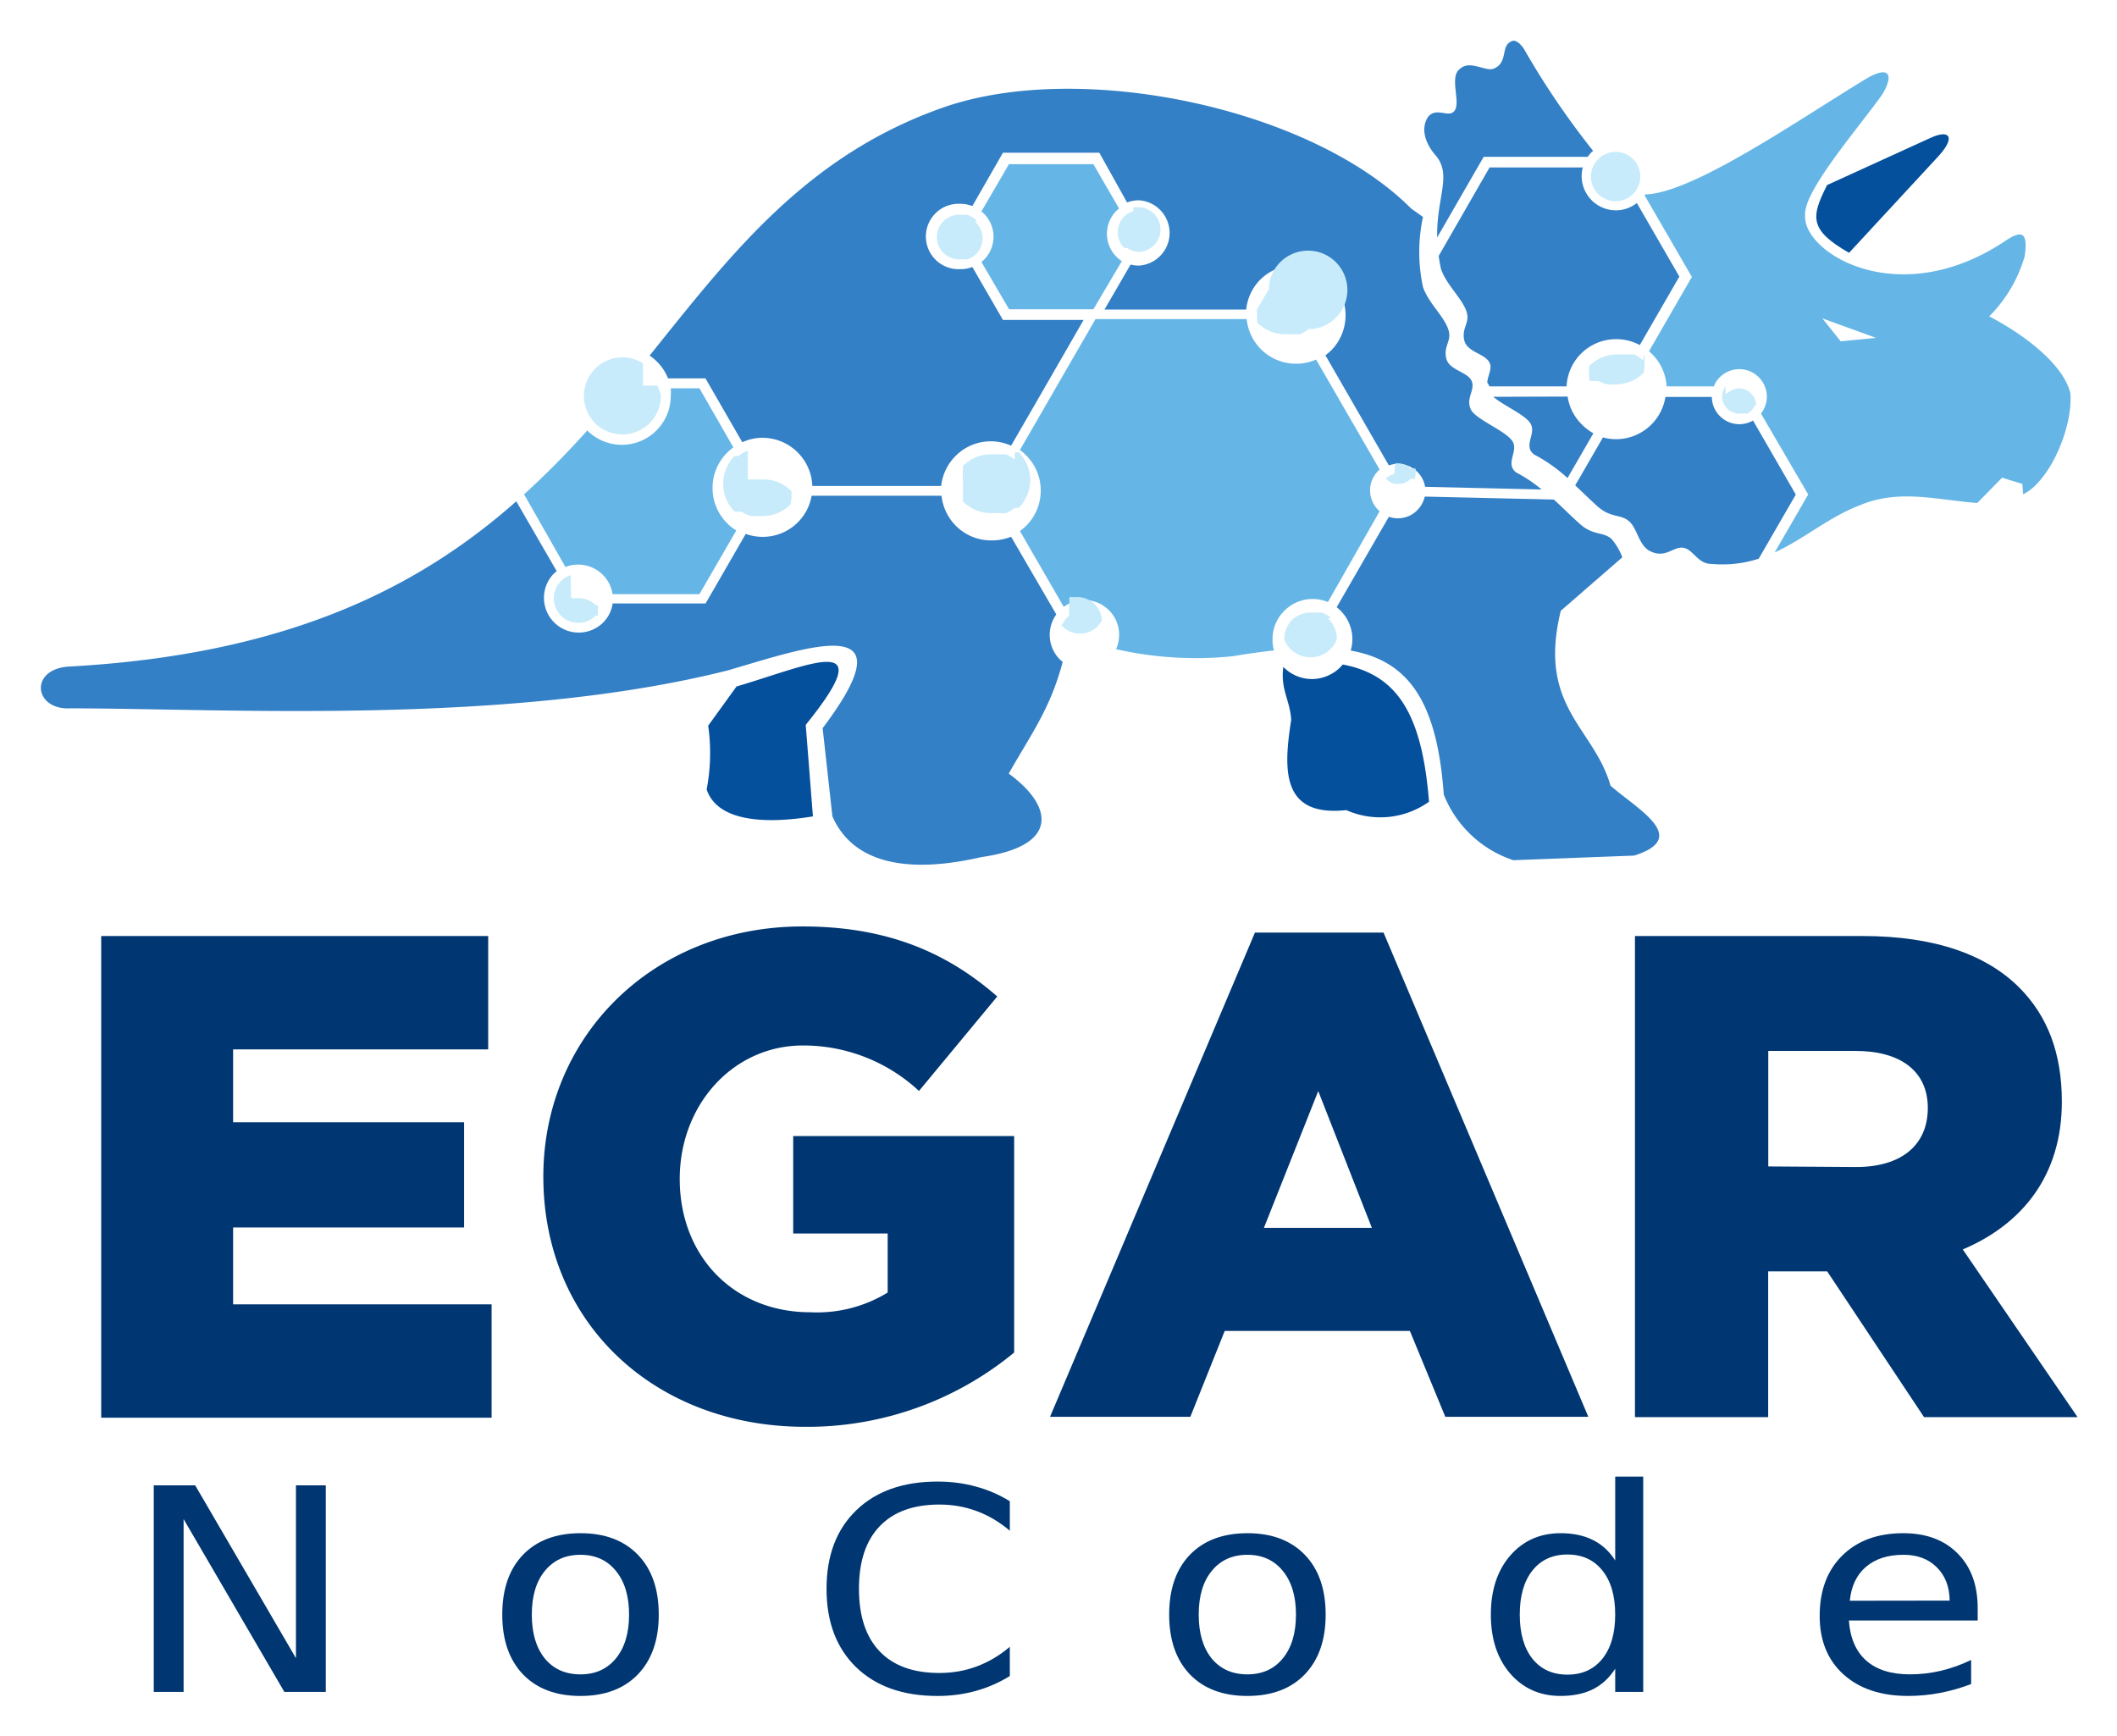 <svg xmlns="http://www.w3.org/2000/svg" role="img" viewBox="-3.45 -3.45 179.27 147.02"><title>EGAR Global NoCode logo</title><defs id="defs4"><style id="style2">.cls-1{fill:#65b6e6}.cls-1,.cls-2,.cls-3,.cls-4{fill-rule:evenodd}.cls-2{fill:#04509d}.cls-3{fill:#3380c6}.cls-4{fill:#c7ebfa}.cls-8{fill:#003671}</style></defs><g id="Layer_2" data-name="Layer 2"><g id="Layer_1-2" data-name="Layer 1"><path id="path6" d="M137.62 29.27h4.06a2.16 2.16 0 0 1 .51-.78 2.33 2.33 0 0 1 3.29 0 2.35 2.35 0 0 1 .69 1.65 2.32 2.32 0 0 1-.5 1.43l4 6.85c-.95 1.64-1.89 3.28-2.84 4.91 2.51-1.15 4.59-3 7.23-4 3.34-1.41 6.63-.42 9.93-.19l2.1-2.14 1.72.53.06.88c2.27-1.11 4.24-5.69 4-8.58-.6-2.4-3.78-4.88-6.87-6.49a11.88 11.88 0 0 0 3-5.08c.33-2.2-.33-2.2-1.73-1.25-9 5.95-17.06.93-16.86-2.21-.19-2 4.36-7.22 6.52-10.23 1.08-1.79.54-2.51-1.45-1.29-5.53 3.35-14.58 9.65-18.6 9.73l-.06.09 4 6.9-3.63 6.29.26.24a4.22 4.22 0 0 1 1.23 2.74zm13.25-5.76l4.55 1.65-3 .29z" class="cls-1"/><path id="path8" d="M151.27 12.22l8.77-4c1.58-.72 2.13-.1.73 1.48l-7.64 8.26c-3.42-1.96-3.21-3.06-1.86-5.74z" class="cls-2"/><path id="path10" d="M129.94 37.65c.64.6 1.26 1.21 1.9 1.79 1.15 1 1.92.62 2.65 1.24s.83 2.11 1.84 2.56c1.28.62 1.95-.46 2.79-.3.84.16 1.2 1.37 2.36 1.36a10 10 0 0 0 4-.44l3.14-5.43-3.62-6.27a2.33 2.33 0 0 1-3.49-2h-3.93a4.24 4.24 0 0 1-4.17 3.58 4.2 4.2 0 0 1-1.12-.15z" class="cls-3"/><path id="path12" d="M123 30.15c.85.73 2.56 1.45 3.1 2.18.65.89-.63 1.93.35 2.7a13.56 13.56 0 0 1 2.84 2l2.19-3.79a4.32 4.32 0 0 1-1-.77 4.14 4.14 0 0 1-1.18-2.34z" class="cls-3"/><path id="path14" d="M131.46 9.33a68.67 68.67 0 0 1-5.77-8.48c-.2-.38-.76-1.07-1.19-.78-.89.41-.21 1.8-1.48 2.3-.67.26-2-.76-2.82 0-1 .67.14 2.94-.53 3.62-.51.53-1.54-.41-2.21.49-.52.81-.4 2 .67 3.24 1.4 1.65.06 3.53.12 6.94l3.94-6.83H131a3.19 3.19 0 0 1 .33-.4z" class="cls-3"/><path id="path16" d="M130.58 10.73h-7.89l-4.31 7.49c.05.35.11.73.2 1.12.48 1.38 1.82 2.5 2.17 3.64.28.93-.43 1.31-.21 2.36.22 1.05 1.78 1.14 2.15 1.93.24.49-.13 1-.2 1.66l.2.34h6.52a4.19 4.19 0 0 1 4.2-4 4.17 4.17 0 0 1 2 .5l3.35-5.8-3.6-6.23a2.85 2.85 0 0 1-1.78.62 2.9 2.9 0 0 1-2.79-3.66z" class="cls-3"/><path id="path18" d="M135.68 27.07a3.12 3.12 0 0 0-.72-.51h-1.49a3.35 3.35 0 0 0-2.36 1v.61a3.39 3.39 0 0 0 .06.64h.72a3.63 3.63 0 0 0 .84.29h.66a3.3 3.3 0 0 0 2.36-1 3.39 3.39 0 0 0 .06-.64 1.93 1.93 0 0 0 0-.24V26.63h-.05z" class="cls-4"/><path id="path20" d="M142.68 29.27a1.44 1.44 0 0 0-.3.88 1.49 1.49 0 0 0 .43 1 1.46 1.46 0 0 0 1 .42h.72a1.33 1.33 0 0 0 .3-.23 1.39 1.39 0 0 0 .31-.45h.12a1.45 1.45 0 0 0-1.45-1.45 1.46 1.46 0 0 0-1 .42h-.13z" class="cls-4"/><path id="path22" d="M58.92 54.68L56.52 58a16.39 16.39 0 0 1-.13 5.4c.87 2.59 4.6 3 9 2.28l-.61-7.75c6.52-8.06.36-5.08-5.86-3.25z" class="cls-2"/><path id="path24" d="M105.23 53c-.28 1.87.57 2.87.66 4.51-.68 4.32-.8 8.22 4.67 7.64a7.09 7.09 0 0 0 7-.71c-.6-7.65-2.82-10.77-7.3-11.62l-.21.23a3.43 3.43 0 0 1-2.4 1 3.39 3.39 0 0 1-2.4-1z" class="cls-2"/><path id="path26" d="M104.43 51.63c-1.1.12-2.27.28-3.51.49a30.52 30.52 0 0 1-9.86-.6 3.05 3.05 0 0 0 .26-1.21 2.94 2.94 0 0 0-4.69-2.37l-3.71-6.42a5.27 5.27 0 0 0 .51-.43 4.22 4.22 0 0 0 0-6 5.37 5.37 0 0 0-.51-.44l6.4-11.08h12.8a4.2 4.2 0 0 0 4.19 3.78A4.31 4.31 0 0 0 108 27l5.38 9.31-.13.12a2.33 2.33 0 0 0 0 3.29l.13.12-4.38 7.69a3.45 3.45 0 0 0-1.29-.26 3.39 3.39 0 0 0-2.4 1 3.35 3.35 0 0 0-1 2.4 3.43 3.43 0 0 0 .12.96z" class="cls-1"/><path id="path28" d="M89.14 22.74H82l-2.34-4 .21-.19a2.76 2.76 0 0 0 0-3.91l-.21-.19 2.33-4h7.15l2.17 3.75-.21.19a2.76 2.76 0 0 0 0 3.91 2.54 2.54 0 0 0 .45.36z" class="cls-1"/><path id="path30" d="M40.93 38.41A74.23 74.23 0 0 0 46.28 33a4.14 4.14 0 0 0 7.07-2.92 3.49 3.49 0 0 0 0-.65h2.43l2.87 5a5.37 5.37 0 0 0-.51.44 4.22 4.22 0 0 0 0 6 4 4 0 0 0 .76.6l-3.12 5.39h-7.36a2.9 2.9 0 0 0-.83-1.64 2.94 2.94 0 0 0-2.08-.86 3 3 0 0 0-1.08.2z" class="cls-1"/><path id="path32" d="M128.13 38.85c.76.69 1.47 1.41 2.22 2.08 1.15 1 1.91.62 2.65 1.24a5.14 5.14 0 0 1 .93 1.57l-5.21 4.53c-2 8.16 2.81 9.87 4.21 14.81 2.28 2 6.8 4.41 2 5.92l-10.23.39a9.56 9.56 0 0 1-5.89-5.56c-.57-7.92-3-11.32-7.88-12.19a3.41 3.41 0 0 0-.85-3.37 3.17 3.17 0 0 0-.34-.3l4.42-7.66a2.38 2.38 0 0 0 .76.13 2.3 2.3 0 0 0 1.65-.69 2.37 2.37 0 0 0 .63-1.15z" class="cls-3"/><path id="path34" d="M59.41 34l-3.12-5.41h-3.17a4.08 4.08 0 0 0-.93-1.41 3.87 3.87 0 0 0-.63-.52c6.89-8.58 13.23-16.92 24.84-21 11.61-4.08 31.14 0 39.65 8.55l1 .71a14.13 14.13 0 0 0 0 5.94c.48 1.38 1.82 2.5 2.16 3.64.29.93-.42 1.31-.2 2.36.22 1.05 1.78 1.14 2.15 1.93.37.79-.58 1.51 0 2.54.62.85 2.81 1.68 3.43 2.53.62.85-.63 1.92.34 2.69A12.26 12.26 0 0 1 127.1 38l-9.87-.23a2.33 2.33 0 0 0-2.3-1.94 2.19 2.19 0 0 0-.77.13l-5.37-9.32c.17-.13.34-.28.5-.43a4.243 4.243 0 0 0-6-6 4.19 4.19 0 0 0-1.21 2.55h-12l2.21-3.81a2.63 2.63 0 0 0 .7.09 2.77 2.77 0 0 0 0-5.53 3 3 0 0 0-1 .18l-2.35-4.21h-8.16L78.89 14a2.67 2.67 0 0 0-1-.19 2.77 2.77 0 1 0 0 5.53 2.67 2.67 0 0 0 1-.18l2.59 4.48h6.83q-3.06 5.33-6.14 10.65a4.19 4.19 0 0 0-4.7.87 4.21 4.21 0 0 0-1.22 2.54H65.34a4.24 4.24 0 0 0-4.22-4.08 4.07 4.07 0 0 0-1.71.38z" class="cls-3"/><path id="path36" d="M109.23 48.86a2.4 2.4 0 0 0-.76-.44h-.78A2.38 2.38 0 0 0 106 49a2.41 2.41 0 0 0-.7 1.69 2.53 2.53 0 0 0 .54.83 2.4 2.4 0 0 0 3.37 0 2.44 2.44 0 0 0 .55-.86 2.41 2.41 0 0 0-.7-1.69h-.14z" class="cls-4"/><path id="path38" d="M92.51 14.45a1.79 1.79 0 0 0-.76.43 1.9 1.9 0 0 0-.55 1.34 1.87 1.87 0 0 0 .55 1.33H92a1.83 1.83 0 0 0 .83.32h.24a1.89 1.89 0 0 0 0-3.77h-.54z" class="cls-4"/><path id="path40" d="M79.2 15.18a1.84 1.84 0 0 0-.75-.44h-.54a1.89 1.89 0 1 0 0 3.77h.54a2 2 0 0 0 .75-.44 1.87 1.87 0 0 0 .55-1.33 1.9 1.9 0 0 0-.55-1.34z" class="cls-4"/><path id="path42" d="M51 27.32a3.23 3.23 0 0 0-1.74-.51A3.26 3.26 0 0 0 46 30.08a3.23 3.23 0 0 0 .86 2.21l.08.09a3.27 3.27 0 0 0 5.58-2.31 2.91 2.91 0 0 0-.31-.87H51z" class="cls-4"/><path id="path44" d="M59.88 34.71a3.1 3.1 0 0 0-.79.45h-.33a3.36 3.36 0 0 0 0 4.72h.58a3.45 3.45 0 0 0 .8.37h1a3.34 3.34 0 0 0 2.36-1v-.06a3.47 3.47 0 0 0 .08-.73v-.31a3.3 3.3 0 0 0-2.36-1h-1.34z" class="cls-4"/><path id="path46" d="M44.88 45.25a2.23 2.23 0 0 0-.76.44l-.07.07a2.07 2.07 0 0 0 1.46 3.53 2 2 0 0 0 1.49-.61h.18a2.12 2.12 0 0 0 0-.44 2.2 2.2 0 0 0 0-.44H47a2.06 2.06 0 0 0-1.46-.6h-.63z" class="cls-4"/><path id="path48" d="M82.48 35.46a3.51 3.51 0 0 0-.75-.44h-1.28a3.3 3.3 0 0 0-2.36 1v.23a3.15 3.15 0 0 0 0 .44 3 3 0 0 0 0 .43V39a3.33 3.33 0 0 0 2.36 1h1.27a3 3 0 0 0 .76-.44h.33a3.33 3.33 0 0 0 0-4.72h-.33z" class="cls-4"/><path id="path50" d="M103 22.74a3.15 3.15 0 0 0 0 .44 3.11 3.11 0 0 0 0 .43v.24a3.3 3.3 0 0 0 2.36 1h1.28a3.14 3.14 0 0 0 .75-.44h.33a3.33 3.33 0 1 0-3.72-3.59V21.03z" class="cls-4"/><path id="path52" d="M87.07 48.71l-.16.14a1.94 1.94 0 0 0-.41.6h-.1l.14.16a2.09 2.09 0 0 0 2.93 0 2.29 2.29 0 0 0 .32-.43h.07a2.07 2.07 0 0 0-2.07-2.07h-.68z" class="cls-4"/><path id="path54" d="M114.62 36.69a1.49 1.49 0 0 0-.72.39v.05h-.19.26a1.43 1.43 0 0 0 .72.4h.31a1.44 1.44 0 0 0 1-.43h.35a1.49 1.49 0 0 0 .07-.47 1.84 1.84 0 0 0 0-.41H116a1.49 1.49 0 0 0-1-.43h-.31z" class="cls-4"/><path id="path56" d="M2.27 53c18.68-1 29.8-6.75 38-14l3.42 5.91-.25.22a2.942 2.942 0 0 0 4.16 4.16 2.84 2.84 0 0 0 .83-1.64h7.87l3.4-5.89a4.26 4.26 0 0 0 1.43.25 4.2 4.2 0 0 0 4.15-3.48h11a4.26 4.26 0 0 0 1.22 2.55 4.19 4.19 0 0 0 3 1.23 4.31 4.31 0 0 0 1.67-.31L86 48.58a2.95 2.95 0 0 0 .3 3.81l.24.21c-1.06 4-2.68 6.11-4.57 9.46 3.63 2.62 4.5 6.1-2.33 7.07-4.33 1-10.44 1.45-12.6-3.45-.28-2.49-.55-5-.83-7.47 7.54-10-1.14-6.91-8-4.9C39.65 58 15.76 56.55 2.53 56.53-.55 56.71-1 53.29 2.27 53z" class="cls-3"/><path id="path58" d="M133.37 9.41a2.09 2.09 0 1 1-2.1 2.09 2.1 2.1 0 0 1 2.1-2.09z" class="cls-4"/><g id="text66" fill="#003671" transform="matrix(1.1 0 0 1 6.98 139.82)"><path id="path84" fill="#003671" d="M2.355-17.496h3.188l7.758 14.637v-14.637h2.297V0h-3.188L4.652-14.637V0H2.355z"/><path id="path86" d="M35.208-11.613q-1.734 0-2.742 1.359-1.008 1.348-1.008 3.703 0 2.355.996 3.715 1.008 1.348 2.754 1.348 1.723 0 2.73-1.359 1.008-1.359 1.008-3.703 0-2.332-1.008-3.691-1.008-1.371-2.73-1.371zm0-1.828q2.812 0 4.418 1.828 1.605 1.828 1.605 5.062 0 3.223-1.605 5.062Q38.02.34 35.208.34q-2.824 0-4.43-1.828-1.594-1.84-1.594-5.062 0-3.234 1.594-5.062 1.605-1.828 4.43-1.828z"/><path id="path88" d="M68.257-16.148v2.496q-1.195-1.113-2.555-1.664-1.348-.551-2.871-.551-3 0-4.594 1.84-1.594 1.828-1.594 5.297 0 3.457 1.594 5.297 1.594 1.828 4.594 1.828 1.523 0 2.871-.551 1.359-.551 2.555-1.664v2.473q-1.242.844-2.637 1.266-1.383.422-2.93.422-3.973 0-6.258-2.426-2.285-2.438-2.285-6.645 0-4.219 2.285-6.645 2.285-2.438 6.258-2.438 1.57 0 2.953.422 1.395.41 2.613 1.242z"/><path id="path90" d="M86.548-11.613q-1.734 0-2.742 1.359-1.008 1.348-1.008 3.703 0 2.355.996 3.715 1.008 1.348 2.754 1.348 1.723 0 2.73-1.359 1.008-1.359 1.008-3.703 0-2.332-1.008-3.691-1.008-1.371-2.73-1.371zm0-1.828q2.812 0 4.418 1.828 1.605 1.828 1.605 5.062 0 3.223-1.605 5.062Q89.36.34 86.548.34q-2.824 0-4.43-1.828-1.594-1.84-1.594-5.062 0-3.234 1.594-5.062 1.605-1.828 4.43-1.828z"/><path id="path92" d="M114.862-11.133v-7.102h2.156V0h-2.156v-1.969q-.68 1.172-1.723 1.746-1.031.562-2.484.562-2.379 0-3.879-1.898-1.488-1.898-1.488-4.992 0-3.094 1.488-4.992 1.5-1.898 3.879-1.898 1.453 0 2.484.574 1.043.562 1.723 1.734zm-7.348 4.582q0 2.379.973 3.738.984 1.348 2.695 1.348 1.711 0 2.695-1.348.984-1.359.984-3.738t-.984-3.727q-.984-1.359-2.695-1.359-1.711 0-2.695 1.359-.973 1.348-.973 3.727z"/><path id="path94" d="M142.766-7.102v1.055h-9.914q.141 2.227 1.336 3.398 1.207 1.16 3.352 1.16 1.242 0 2.402-.305 1.172-.305 2.32-.914v2.039q-1.16.492-2.379.75-1.219.258-2.473.258-3.141 0-4.98-1.828-1.828-1.828-1.828-4.945 0-3.223 1.734-5.109 1.746-1.898 4.699-1.898 2.648 0 4.184 1.711 1.547 1.699 1.547 4.629zM140.61-7.734q-.023-1.77-.996-2.824-.961-1.055-2.555-1.055-1.805 0-2.895 1.02-1.078 1.02-1.242 2.871z"/></g><path id="path68" d="M5.12 75.81h32.77v9.6h-21.6v6.17h19.56v8.91H16.29V107h21.89v9.6H5.12z" class="cls-8"/><path id="path70" d="M42.56 96.18C42.56 84.3 51.87 75 64.5 75c7.17 0 12.23 2.2 16.5 5.93l-6.63 8a14.36 14.36 0 0 0-9.84-3.85c-5.88 0-10.42 5-10.42 11.3 0 6.57 4.6 11.29 11.06 11.29a11.46 11.46 0 0 0 6.55-1.67v-5h-8v-8.25h18.71v18.33a27.53 27.53 0 0 1-17.69 6.29c-12.69 0-22.18-8.73-22.18-21.19z" class="cls-8"/><path id="path72" d="M102.82 75.52h10.89l17.34 41h-12.11l-3-7.27h-15.68l-2.91 7.27H85.47zm9.9 25l-4.54-11.58-4.6 11.58z" class="cls-8"/><path id="path74" d="M135 75.81h19.26c6.23 0 10.54 1.63 13.28 4.36 2.38 2.39 3.61 5.53 3.61 9.67 0 6.22-3.32 10.36-8.39 12.51l9.72 14.2h-13l-8.2-12.34h-5v12.34H135zm18.74 19.56c3.84 0 6.06-1.87 6.06-5s-2.33-4.83-6.12-4.83h-7.39v9.78z" class="cls-8"/></g></g></svg>